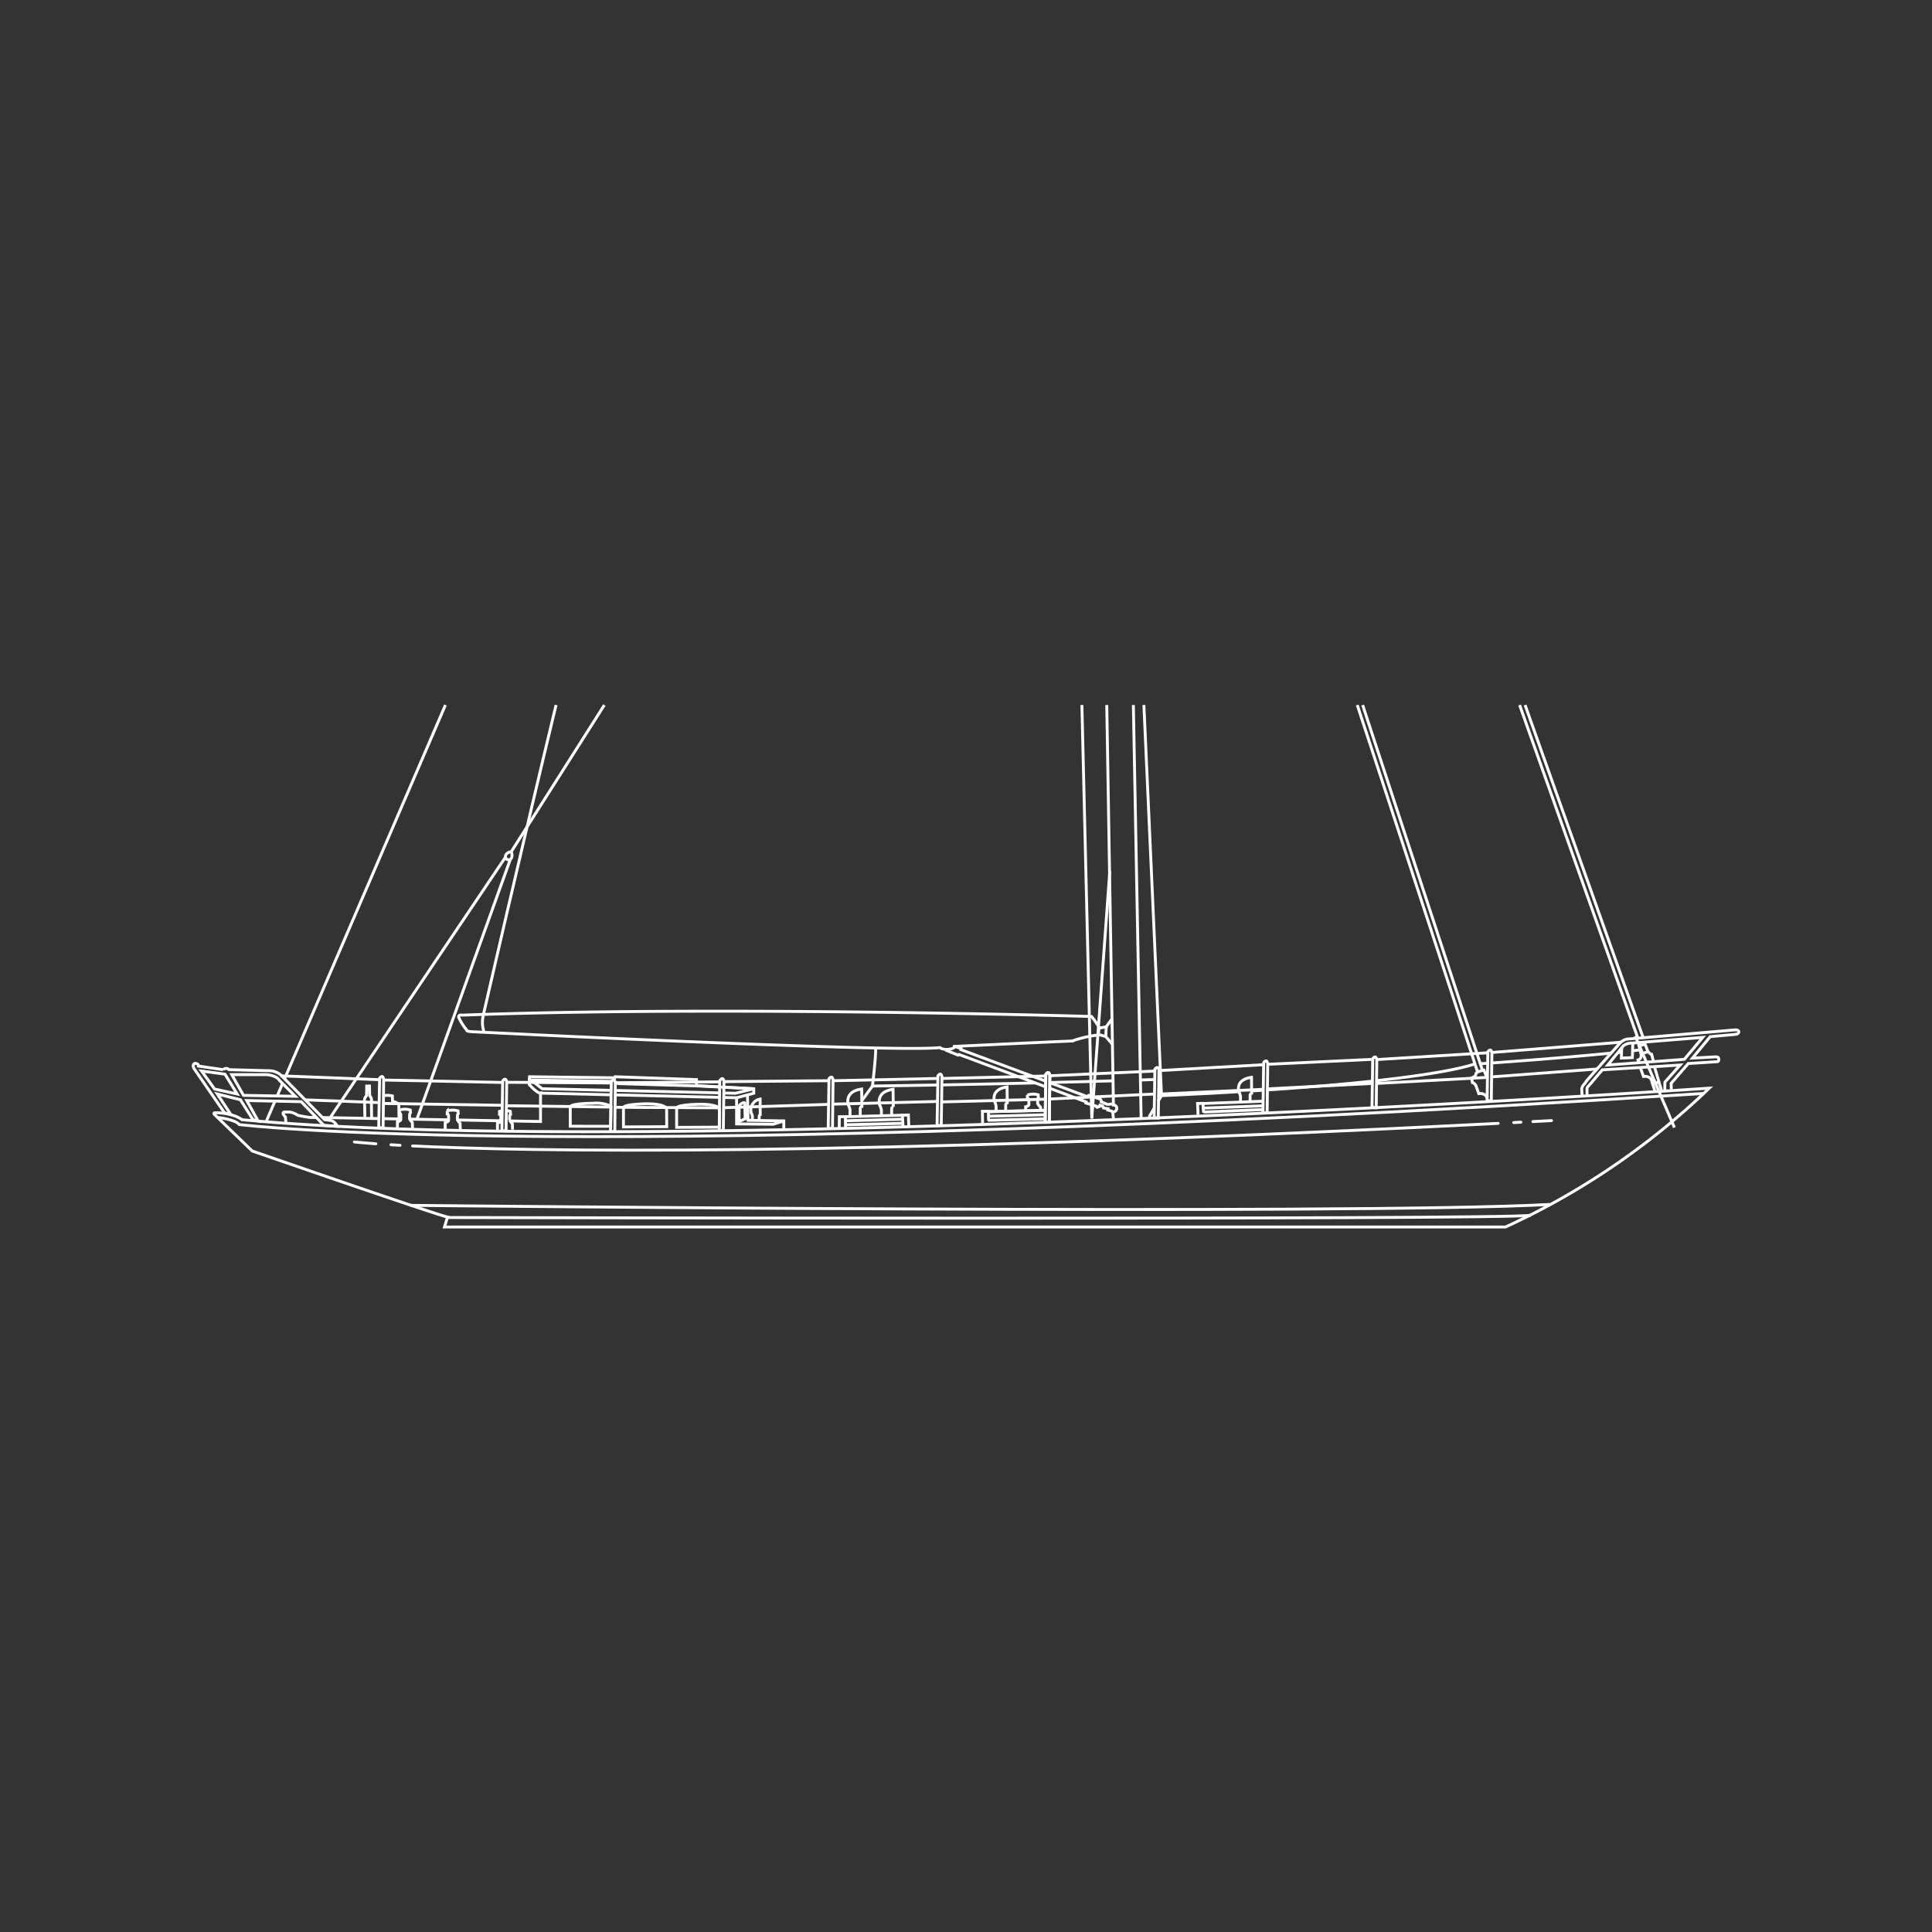 <svg xmlns="http://www.w3.org/2000/svg" width="100mm" height="100mm" viewBox="0 0 283.465 283.465"><rect x="0" y="0" width="283.465" height="283.465" fill="#333333" stroke="none"/><path d="M239.92,152.005c.204.477,5.75,13.427,5.75,13.427" fill="none" stroke="#fff" stroke-width="0.425"/><line x1="102.188" y1="159.324" x2="110.456" y2="159.743" fill="none" stroke="#fff" stroke-miterlimit="10" stroke-width="0.425"/><path d="M65.22,180.024H220.898a108.11,108.11,0,0,0,29.892-20.369S97.933,170.104,35.503,164.284c0,0-1.101-.959-3.863-1.025-.321-.008-.298.149-.099.331l5.461,5.28s26.982,9.346,28.658,9.698Z" fill="none" stroke="#fff" stroke-width="0.425"/><path d="M65.55,178.635s154.736.376,159.051-.331" fill="none" stroke="#fff" stroke-width="0.425"/><path d="M60.194,176.85s138.087,1.455,167.186-.132" fill="none" stroke="#fff" stroke-width="0.425"/><path d="M31.954,163.953s2.546.281,3.158,1.042c0,0,49.027,6.195,214.802-4.563" fill="none" stroke="#fff" stroke-width="0.425"/><path d="M32.946,163.276l-4.365-6.332s-.529-.661,0-.926c0,0,.595,0,.529.397l3.637.529a.597.597,0,0,1,.86,0l5.819.153a2.616,2.616,0,0,1,1.853.706l6.349,6.481.992.116a1.701,1.701,0,0,1,.86.843l-1.951-.132-3.34-3.472-7.986-.165,1.67,2.993-.761-.182-1.835-2.926-3.389-.843,1.984,3.009Z" fill="none" stroke="#fff" stroke-width="0.425"/><path d="M34.005,157.671h5.026s1.454.021,1.984.86l2.315,2.315-7.605-.132Z" fill="none" stroke="#fff" stroke-width="0.425"/><polygon points="33.013 157.605 34.798 160.514 31.491 159.787 29.574 157.142 33.013 157.605" fill="none" stroke="#fff" stroke-width="0.425"/><line x1="41.147" y1="157.847" x2="55.785" y2="158.42" fill="none" stroke="#fff" stroke-width="0.425"/><line x1="44.808" y1="161.374" x2="55.565" y2="161.771" fill="none" stroke="#fff" stroke-width="0.425"/><line x1="56.359" y1="158.464" x2="73.598" y2="158.817" fill="none" stroke="#fff" stroke-width="0.425"/><line x1="56.325" y1="161.903" x2="73.608" y2="162.168" fill="none" stroke="#fff" stroke-width="0.425"/><line x1="74.379" y1="158.795" x2="89.689" y2="158.894" fill="none" stroke="#fff" stroke-width="0.425"/><line x1="74.346" y1="162.234" x2="89.755" y2="162.432" fill="none" stroke="#fff" stroke-width="0.425"/><line x1="90.218" y1="158.861" x2="105.528" y2="158.729" fill="none" stroke="#fff" stroke-width="0.425"/><line x1="90.317" y1="162.465" x2="105.602" y2="162.541" fill="none" stroke="#fff" stroke-width="0.425"/><line x1="106.289" y1="158.696" x2="121.632" y2="158.564" fill="none" stroke="#fff" stroke-width="0.425"/><line x1="106.263" y1="162.519" x2="121.632" y2="162.036" fill="none" stroke="#fff" stroke-width="0.425"/><line x1="122.194" y1="158.564" x2="137.603" y2="158.233" fill="none" stroke="#fff" stroke-width="0.425"/><line x1="122.194" y1="162.002" x2="137.603" y2="161.606" fill="none" stroke="#fff" stroke-width="0.425"/><line x1="138.198" y1="158.233" x2="153.541" y2="157.869" fill="none" stroke="#fff" stroke-width="0.425"/><line x1="138.198" y1="161.672" x2="153.409" y2="161.275" fill="none" stroke="#fff" stroke-width="0.425"/><line x1="154.07" y1="157.836" x2="169.446" y2="157.142" fill="none" stroke="#fff" stroke-width="0.425"/><line x1="154.136" y1="161.242" x2="169.38" y2="160.514" fill="none" stroke="#fff" stroke-width="0.425"/><line x1="170.058" y1="157.076" x2="185.368" y2="156.216" fill="none" stroke="#fff" stroke-width="0.425"/><line x1="169.992" y1="160.531" x2="185.434" y2="159.82" fill="none" stroke="#fff" stroke-width="0.425"/><line x1="186.079" y1="156.15" x2="201.422" y2="155.422" fill="none" stroke="#fff" stroke-width="0.425"/><line x1="186.013" y1="159.754" x2="201.389" y2="158.96" fill="none" stroke="#fff" stroke-width="0.425"/><line x1="202.05" y1="155.455" x2="218.319" y2="154.463" fill="none" stroke="#fff" stroke-width="0.425"/><line x1="218.319" y1="158.068" x2="201.984" y2="158.96" fill="none" stroke="#fff" stroke-width="0.425"/><line x1="218.782" y1="154.43" x2="237.862" y2="152.909" fill="none" stroke="#fff" stroke-width="0.425"/><line x1="218.848" y1="158.001" x2="234.29" y2="156.844" fill="none" stroke="#fff" stroke-width="0.425"/><path d="M56.209,165.475l.083-7.142c-.154-.793-.595-.132-.595-.132l-.132,7.242Z" fill="none" stroke="#fff" stroke-width="0.425"/><path d="M74.247,165.921l.099-7.192c-.154-.793-.595-.132-.595-.132l-.116,7.291Z" fill="none" stroke="#fff" stroke-width="0.425"/><path d="M90.202,166.02l.083-7.181c-.154-.793-.595-.132-.595-.132l-.116,7.313Z" fill="none" stroke="#fff" stroke-width="0.425"/><path d="M106.123,165.855l.099-7.236c-.154-.793-.628-.055-.628-.055l-.066,7.308Z" fill="none" stroke="#fff" stroke-width="0.425"/><path d="M122.144,165.557l.083-7.137c-.154-.793-.595-.132-.595-.132l-.116,7.269Z" fill="none" stroke="#fff" stroke-width="0.425"/><path d="M138.099,165.111l.11-7.131c-.154-.793-.595-.132-.595-.132l-.127,7.313Z" fill="none" stroke="#fff" stroke-width="0.425"/><path d="M153.332,164.77l.11-7.143s.441-.661.595.132l-.088,7.077" fill="none" stroke="#fff" stroke-width="0.425"/><path d="M153.954,164.664l.083-6.905c-.154-.793-.595-.132-.595-.132l-.083,7.054Z" fill="none" stroke="#fff" stroke-width="0.425"/><path d="M169.942,164.036l.099-7.026c-.154-.793-.595-.132-.595-.132l-.11,7.143Z" fill="none" stroke="#fff" stroke-width="0.425"/><path d="M185.913,163.276l.088-7.236c-.154-.793-.595-.132-.595-.132l-.105,7.368Z" fill="none" stroke="#fff" stroke-width="0.425"/><path d="M201.918,162.544l.088-7.077c-.154-.793-.595-.132-.595-.132l-.05,3.245-.06,3.898Z" fill="none" stroke="#fff" stroke-width="0.425"/><path d="M218.805,161.53l.088-7.077c-.154-.793-.595-.132-.595-.132l-.11,7.143Z" fill="none" stroke="#fff" stroke-width="0.425"/><path d="M232.124,160.746l-.05-.943s-.05-.298.462-.854c0,0,.299-.436.309-.44l3.666-4.142,1.095-1.237a1.904,1.904,0,0,1,1.543-.705l15.475-1.323s.485,0,.485.265c0,0,.112.317-.517.401l-3.67.331-2.602,3.148,3.214-.172s.612-.116.622.26c0,0,.139.434-.264.441l-4.188.265-2.513,2.91.026.886" fill="none" stroke="#fff" stroke-width="0.425"/><path d="M232.852,160.63l-.005-.753a.576.576,0,0,1,.221-.529l2.028-2.381,11.419-.705-2.204,2.469s-.044-.088-.044.441v.705" fill="none" stroke="#fff" stroke-width="0.425"/><path d="M235.889,156.262l2.293-2.821a1.994,1.994,0,0,1,1.278-.397l10.361-.838-2.69,3.219Z" fill="none" stroke="#fff" stroke-width="0.425"/><path d="M90.284,158.663s-.165.331.661.331l11.243.331v-.926l-11.926-.418-.044.154-12.521-.154-.044.485" fill="none" stroke="#fff" stroke-width="0.425"/><line x1="89.642" y1="160.628" x2="79.306" y2="160.382" fill="none" stroke="#fff" stroke-width="0.425"/><line x1="105.623" y1="161.007" x2="90.259" y2="160.643" fill="none" stroke="#fff" stroke-width="0.425"/><polyline points="106.199 159.502 110.588 159.743 110.588 160.404 108.075 161.066 106.199 161.021" fill="none" stroke="#fff" stroke-width="0.425"/><line x1="102.165" y1="159.28" x2="105.582" y2="159.468" fill="none" stroke="#fff" stroke-width="0.425"/><path d="M89.817,159.982c-.076-.002-.13-.003-.13-.003l-10.138-.236L77.874,158.42" fill="none" stroke="#fff" stroke-width="0.425"/><line x1="105.603" y1="160.351" x2="90.282" y2="159.993" fill="none" stroke="#fff" stroke-width="0.425"/><polyline points="110.588 159.743 107.898 160.404 106.221 160.365" fill="none" stroke="#fff" stroke-width="0.425"/><path d="M91.475,165.342l6.349-.033-.02-2.702s-.309-.661-2.822-.661c0,0-3.374.023-3.507.552Z" fill="none" stroke="#fff" stroke-width="0.425"/><path d="M99.278,165.408l6.266-.033s.043-2.743-.025-2.804c-.205-.186-.849-.558-2.734-.558,0,0-3.374.023-3.507.552Z" fill="none" stroke="#fff" stroke-width="0.425"/><path d="M83.671,165.243l5.927.009s.058-2.948.044-2.954a5.124,5.124,0,0,0-2.631-.428s-3.208,0-3.34.529Z" fill="none" stroke="#fff" stroke-width="0.425"/><polyline points="109.664 160.538 109.752 164.373 114.999 164.461 114.999 165.608" fill="none" stroke="#fff" stroke-width="0.425"/><polyline points="108.075 161.066 108.077 164.903 113.456 164.946 114.999 164.461" fill="none" stroke="#fff" stroke-width="0.425"/><path d="M108.438,164.549V162.267a1.361,1.361,0,0,1,.515-.43s.333-.165.333.099l.047,2.213Z" fill="none" stroke="#fff" stroke-width="0.425"/><path d="M74.841,164.468l4.465.081v-4.167s-.397.132-1.653-1.256v-.661l12.168.198" fill="none" stroke="#fff" stroke-width="0.425"/><line x1="67.103" y1="164.327" x2="73.552" y2="164.444" fill="none" stroke="#fff" stroke-width="0.425"/><line x1="60.125" y1="164.2" x2="65.879" y2="164.305" fill="none" stroke="#fff" stroke-width="0.425"/><path d="M56.225,164.129l2.513.046" fill="none" stroke="#fff" stroke-width="0.425"/><line x1="47.331" y1="163.968" x2="55.597" y2="164.118" fill="none" stroke="#fff" stroke-width="0.425"/><path d="M41.941,164.681l-.066-.794s-.728-.728-.066-.728H42.47a2.671,2.671,0,0,1,1.19.463,14.034,14.034,0,0,0,1.852.331h.992" fill="none" stroke="#fff" stroke-width="0.425"/><line x1="167.429" y1="164.119" x2="166.287" y2="103.441" fill="none" stroke="#fff" stroke-width="0.425"/><path d="M163.363,164.196l-.088-1.014s.574-.088.574-.529a.471.471,0,0,0-.485-.529l-.979-58.682" fill="none" stroke="#fff" stroke-width="0.425"/><path d="M160.155,149.14s-54.02-1.61-92.29-.198c0,0-.728-.132-.529.397a8.655,8.655,0,0,0,1.157,1.819s-.165.198,1.124.232c0,0,61.074,3.064,68.305,2.315,0,0,.219.266,1.013.266,0,0,1.146-.044,1.102-.441,0,0,14.859-.706,17.284-.794a17.007,17.007,0,0,1,3.836-.882l.088-1.147A12.09,12.09,0,0,0,160.155,149.14Z" fill="none" stroke="#fff" stroke-width="0.425"/><path d="M224.905,164.56q1.362-.071,2.738-.143" fill="none" stroke="#fff" stroke-linecap="round" stroke-width="0.425"/><path d="M222.09,164.704l1.059-.054" fill="none" stroke="#fff" stroke-linecap="round" stroke-width="0.425"/><path d="M60.533,168.132c16.774.815,61.271,1.674,159.276-3.311" fill="none" stroke="#fff" stroke-linecap="round" stroke-width="0.425"/><path d="M57.362,167.962q.625.037,1.331.076" fill="none" stroke="#fff" stroke-linecap="round" stroke-width="0.425"/><path d="M51.993,167.547s.95.113,3.155.271" fill="none" stroke="#fff" stroke-linecap="round" stroke-width="0.425"/><path d="M153.992,159.67l5.369,2.002-.033.165,1.455.43s.165.397.364.099c0,0,.265.066.265-.198l.364.099.132.298.661.099-.033.198.694.198" fill="none" stroke="#fff" stroke-width="0.425"/><polyline points="138.715 154.055 140.567 154.805 140.695 154.711 153.416 159.455" fill="none" stroke="#fff" stroke-width="0.425"/><path d="M154.065,158.868l5.494,2.043.165-.198,1.686.529s.165.165.165.298v.132l.992.397a1.768,1.768,0,0,1,.728-.066" fill="none" stroke="#fff" stroke-width="0.425"/><polyline points="140.038 153.528 141.009 153.835 140.976 154 153.417 158.627" fill="none" stroke="#fff" stroke-width="0.425"/><polyline points="161.345 150.826 162.304 150.661 163.164 149.47" fill="none" stroke="#fff" stroke-width="0.425"/><polyline points="161.345 151.818 162.238 152.082 163.23 153.24" fill="none" stroke="#fff" stroke-width="0.425"/><line x1="162.304" y1="150.661" x2="162.238" y2="152.083" fill="none" stroke="#fff" stroke-width="0.425"/><polyline points="123.13 165.519 123.153 163.843 124.034 163.843 124.056 165.487" fill="none" stroke="#fff" stroke-width="0.425"/><polyline points="132.488 165.253 132.4 163.624 133.282 163.591 133.338 165.209" fill="none" stroke="#fff" stroke-width="0.425"/><polyline points="144.167 164.863 144.139 163.048 145.021 163.048 145.043 164.4" fill="none" stroke="#fff" stroke-width="0.425"/><polyline points="175.779 163.59 175.707 161.902 176.489 161.887 176.589 163.242" fill="none" stroke="#fff" stroke-width="0.425"/><line x1="124.034" y1="163.843" x2="132.477" y2="163.623" fill="none" stroke="#fff" stroke-width="0.425"/><line x1="123.968" y1="164.439" x2="132.411" y2="164.218" fill="none" stroke="#fff" stroke-width="0.425"/><line x1="123.968" y1="165.034" x2="132.411" y2="164.813" fill="none" stroke="#fff" stroke-width="0.425"/><line x1="145.131" y1="163.116" x2="153.31" y2="162.912" fill="none" stroke="#fff" stroke-width="0.425"/><line x1="144.982" y1="163.777" x2="153.425" y2="163.557" fill="none" stroke="#fff" stroke-width="0.425"/><line x1="144.932" y1="164.373" x2="153.376" y2="164.152" fill="none" stroke="#fff" stroke-width="0.425"/><line x1="144.977" y1="163.094" x2="153.326" y2="162.895" fill="none" stroke="#fff" stroke-width="0.425"/><line x1="176.589" y1="161.902" x2="185.252" y2="161.573" fill="none" stroke="#fff" stroke-width="0.425"/><line x1="176.606" y1="162.58" x2="185.269" y2="162.25" fill="none" stroke="#fff" stroke-width="0.425"/><line x1="176.572" y1="163.16" x2="185.252" y2="162.796" fill="none" stroke="#fff" stroke-width="0.425"/><path d="M124.713,163.667l0-.838a2.531,2.531,0,0,0-.244-.705s-.691-1.984,1.951-2.337l.04,2.557a.328.328,0,0,0-.244.353v.97" fill="none" stroke="#fff" stroke-width="0.425"/><path d="M129.322,163.711l-.001-.838a2.529,2.529,0,0,0-.244-.705s-.69-1.984,1.951-2.337l.04,2.557a.328.328,0,0,0-.244.353v.97" fill="none" stroke="#fff" stroke-width="0.425"/><path d="M146.148,163.138l0-.838a2.657,2.657,0,0,0-.228-.705s-.634-1.764,1.838-2.117l.026,2.337a.323.323,0,0,0-.228.353v.97" fill="none" stroke="#fff" stroke-width="0.425"/><path d="M182.008,161.728l0-.838a2.657,2.657,0,0,0-.228-.705s-.634-1.764,1.838-2.117l.026,2.337a.323.323,0,0,0-.228.353v.97" fill="none" stroke="#fff" stroke-width="0.425"/><path d="M110.386,164.348l.005-.331a1.057,1.057,0,0,0-.161-.688,1.625,1.625,0,0,1,1.294-2.066l.019,2.281s-.161.043-.161.344l.018.526" fill="none" stroke="#fff" stroke-width="0.425"/><path d="M58.309,165.574v-.992s.496-.099.496-.331v-.727s-.066-.232-.198-.232v-.43a2.757,2.757,0,0,1,1.587,0l.033.397a.506.506,0,0,0-.132.331v.562a2.166,2.166,0,0,0,.397.529l.033.86" fill="none" stroke="#fff" stroke-width="0.425"/><path d="M65.319,165.706v-.992s.496-.099.496-.331v-.728s-.066-.231-.198-.231v-.43a2.757,2.757,0,0,1,1.587,0l.033.397a.506.506,0,0,0-.132.331v.562a2.169,2.169,0,0,0,.397.529l.033.86" fill="none" stroke="#fff" stroke-width="0.425"/><path d="M74.367,162.957a2.457,2.457,0,0,1,.508.104l.033.397a.506.506,0,0,0-.132.331v.562a2.169,2.169,0,0,0,.397.529l.033.86" fill="none" stroke="#fff" stroke-width="0.425"/><path d="M72.99,165.772v-.992s.496-.099.496-.331v-.728s-.066-.232-.198-.232v-.43a2.355,2.355,0,0,1,.419-.091" fill="none" stroke="#fff" stroke-width="0.425"/><path d="M150.499,162.961l-.023-.569s.493-.111.488-.342l-.006-.231-.012-.496s-.071-.229-.204-.227l-.01-.429a2.753,2.753,0,0,1,1.587-.038l.042.396a.507.507,0,0,0-.124.334c.005.198.013.562.013.562a2.166,2.166,0,0,0,.409.52l.038.456" fill="none" stroke="#fff" stroke-width="0.425"/><path d="M56.312,160.755a3.098,3.098,0,0,1,1.257.044l.023.839a1.099,1.099,0,0,1,.925.461l.022,2.007" fill="none" stroke="#fff" stroke-width="0.425"/><path d="M53.536,163.931l-.044-2.292a.88.88,0,0,1,.27-.843c.033-.022.039-1.449.039-1.449l.408-.006.033,1.438a.819.819,0,0,1,.248.777l.033,2.463" fill="none" stroke="#fff" stroke-width="0.425"/><line x1="242.766" y1="156.589" x2="243.756" y2="159.939" fill="none" stroke="#fff" stroke-width="0.425"/><path d="M240.692,156.698l.443,1.238s1.124-.198,1.256.86l.417,1.276" fill="none" stroke="#fff" stroke-width="0.425"/><path d="M218.187,161.176c-.165-.893-1.224-.727-1.224-.727l-.443-1.238s-.318-.383-.483-.383l-.132-.661s.728-.265.628-.595c0,0-.066-.298,1.19-.562l.496,1.224" fill="none" stroke="#fff" stroke-width="0.425"/><path d="M242.589,155.685l-.263-.99c-.198,0-.551-.442-.551-.442l-.397-1.035-.904.221.265,1.058c.265.86-.399,1.033-.399,1.033l.132.397" fill="none" stroke="#fff" stroke-width="0.425"/><line x1="240.825" y1="154.604" x2="241.772" y2="154.318" fill="none" stroke="#fff" stroke-width="0.425"/><line x1="242.456" y1="158.991" x2="243.404" y2="158.792" fill="none" stroke="#fff" stroke-width="0.425"/><polyline points="237.936 153.7 237.892 155.242 239.501 155.176 239.568 153.038" fill="none" stroke="#fff" stroke-width="0.425"/><line x1="223.764" y1="103.443" x2="241.135" y2="152.38" fill="none" stroke="#fff" stroke-width="0.425"/><line x1="222.957" y1="103.442" x2="240.308" y2="152.314" fill="none" stroke="#fff" stroke-width="0.425"/><line x1="199.931" y1="103.442" x2="217.482" y2="156.965" fill="none" stroke="#fff" stroke-width="0.425"/><line x1="199.139" y1="103.441" x2="216.82" y2="157.362" fill="none" stroke="#fff" stroke-width="0.425"/><path d="M137.537,159.192q-4.65.085-9.535.154s.485-3.792.485-5.555" fill="none" stroke="#fff" stroke-width="0.425"/><path d="M151.953,158.888q-6.589.16-13.723.291" fill="none" stroke="#fff" stroke-width="0.425"/><path d="M163.202,158.585c-2.92.087-6.03.165-9.132.243" fill="none" stroke="#fff" stroke-width="0.425"/><path d="M169.446,158.389q-1.049.035-2.116.069" fill="none" stroke="#fff" stroke-width="0.425"/><path d="M218.187,156.007q-.505.035-1.023.07" fill="none" stroke="#fff" stroke-width="0.425"/><path d="M236.473,154.498c-3.473.35-9.244.875-17.554,1.458" fill="none" stroke="#fff" stroke-width="0.425"/><path d="M240.518,154.056s-.292.037-.888.105" fill="none" stroke="#fff" stroke-width="0.425"/><path d="M181.749,160.179c-3.437.203-7.204.397-11.332.578l-2.584-57.316" fill="none" stroke="#fff" stroke-width="0.425"/><path d="M185.433,159.95l-.099.006q-.819.053-1.667.106" fill="none" stroke="#fff" stroke-width="0.425"/><path d="M201.323,158.627c-4.009.43-9.027.869-15.293,1.284" fill="none" stroke="#fff" stroke-width="0.425"/><path d="M216.408,156.083c-.807.303-4.165,1.345-14.437,2.474" fill="none" stroke="#fff" stroke-width="0.425"/><path d="M70.951,148.765s5.62-24.523,10.634-45.324" fill="none" stroke="#fff" stroke-width="0.425"/><line x1="128.002" y1="159.346" x2="126.415" y2="161.552" fill="none" stroke="#fff" stroke-width="0.425"/><line x1="240.507" y1="153.008" x2="240.606" y2="153.273" fill="none" stroke="#fff" stroke-width="0.425"/><line x1="237.432" y1="154.43" x2="237.894" y2="154.381" fill="none" stroke="#fff" stroke-width="0.425"/><line x1="41.77" y1="158.246" x2="65.353" y2="103.441" fill="none" stroke="#fff" stroke-width="0.425"/><line x1="40.686" y1="160.765" x2="41.461" y2="158.965" fill="none" stroke="#fff" stroke-width="0.425"/><line x1="39.096" y1="164.46" x2="40.365" y2="161.512" fill="none" stroke="#fff" stroke-width="0.425"/><line x1="48.223" y1="164.305" x2="74.159" y2="125.772" fill="none" stroke="#fff" stroke-width="0.425"/><line x1="61.163" y1="164.239" x2="74.865" y2="126.114" fill="none" stroke="#fff" stroke-width="0.425"/><path d="M74.975,125.022s6.476-10.217,13.698-21.581" fill="none" stroke="#fff" stroke-width="0.425"/><line x1="160.188" y1="164.107" x2="162.833" y2="127.778" fill="none" stroke="#fff" stroke-width="0.425"/><line x1="160.188" y1="164.107" x2="158.737" y2="103.441" fill="none" stroke="#fff" stroke-width="0.425"/><line x1="169.356" y1="162.57" x2="168.587" y2="163.887" fill="none" stroke="#fff" stroke-width="0.425"/><line x1="170.417" y1="160.757" x2="169.934" y2="161.582" fill="none" stroke="#fff" stroke-width="0.425"/><path d="M70.907,149.007a4.202,4.202,0,0,0,.132,2.447" fill="none" stroke="#fff" stroke-width="0.425"/><path d="M74.368,125.243s.816-.727.75.375c0,0-.065.724-.726.482A.529.529,0,0,1,74.368,125.243Z" fill="none" stroke="#fff" stroke-width="0.425"/></svg>